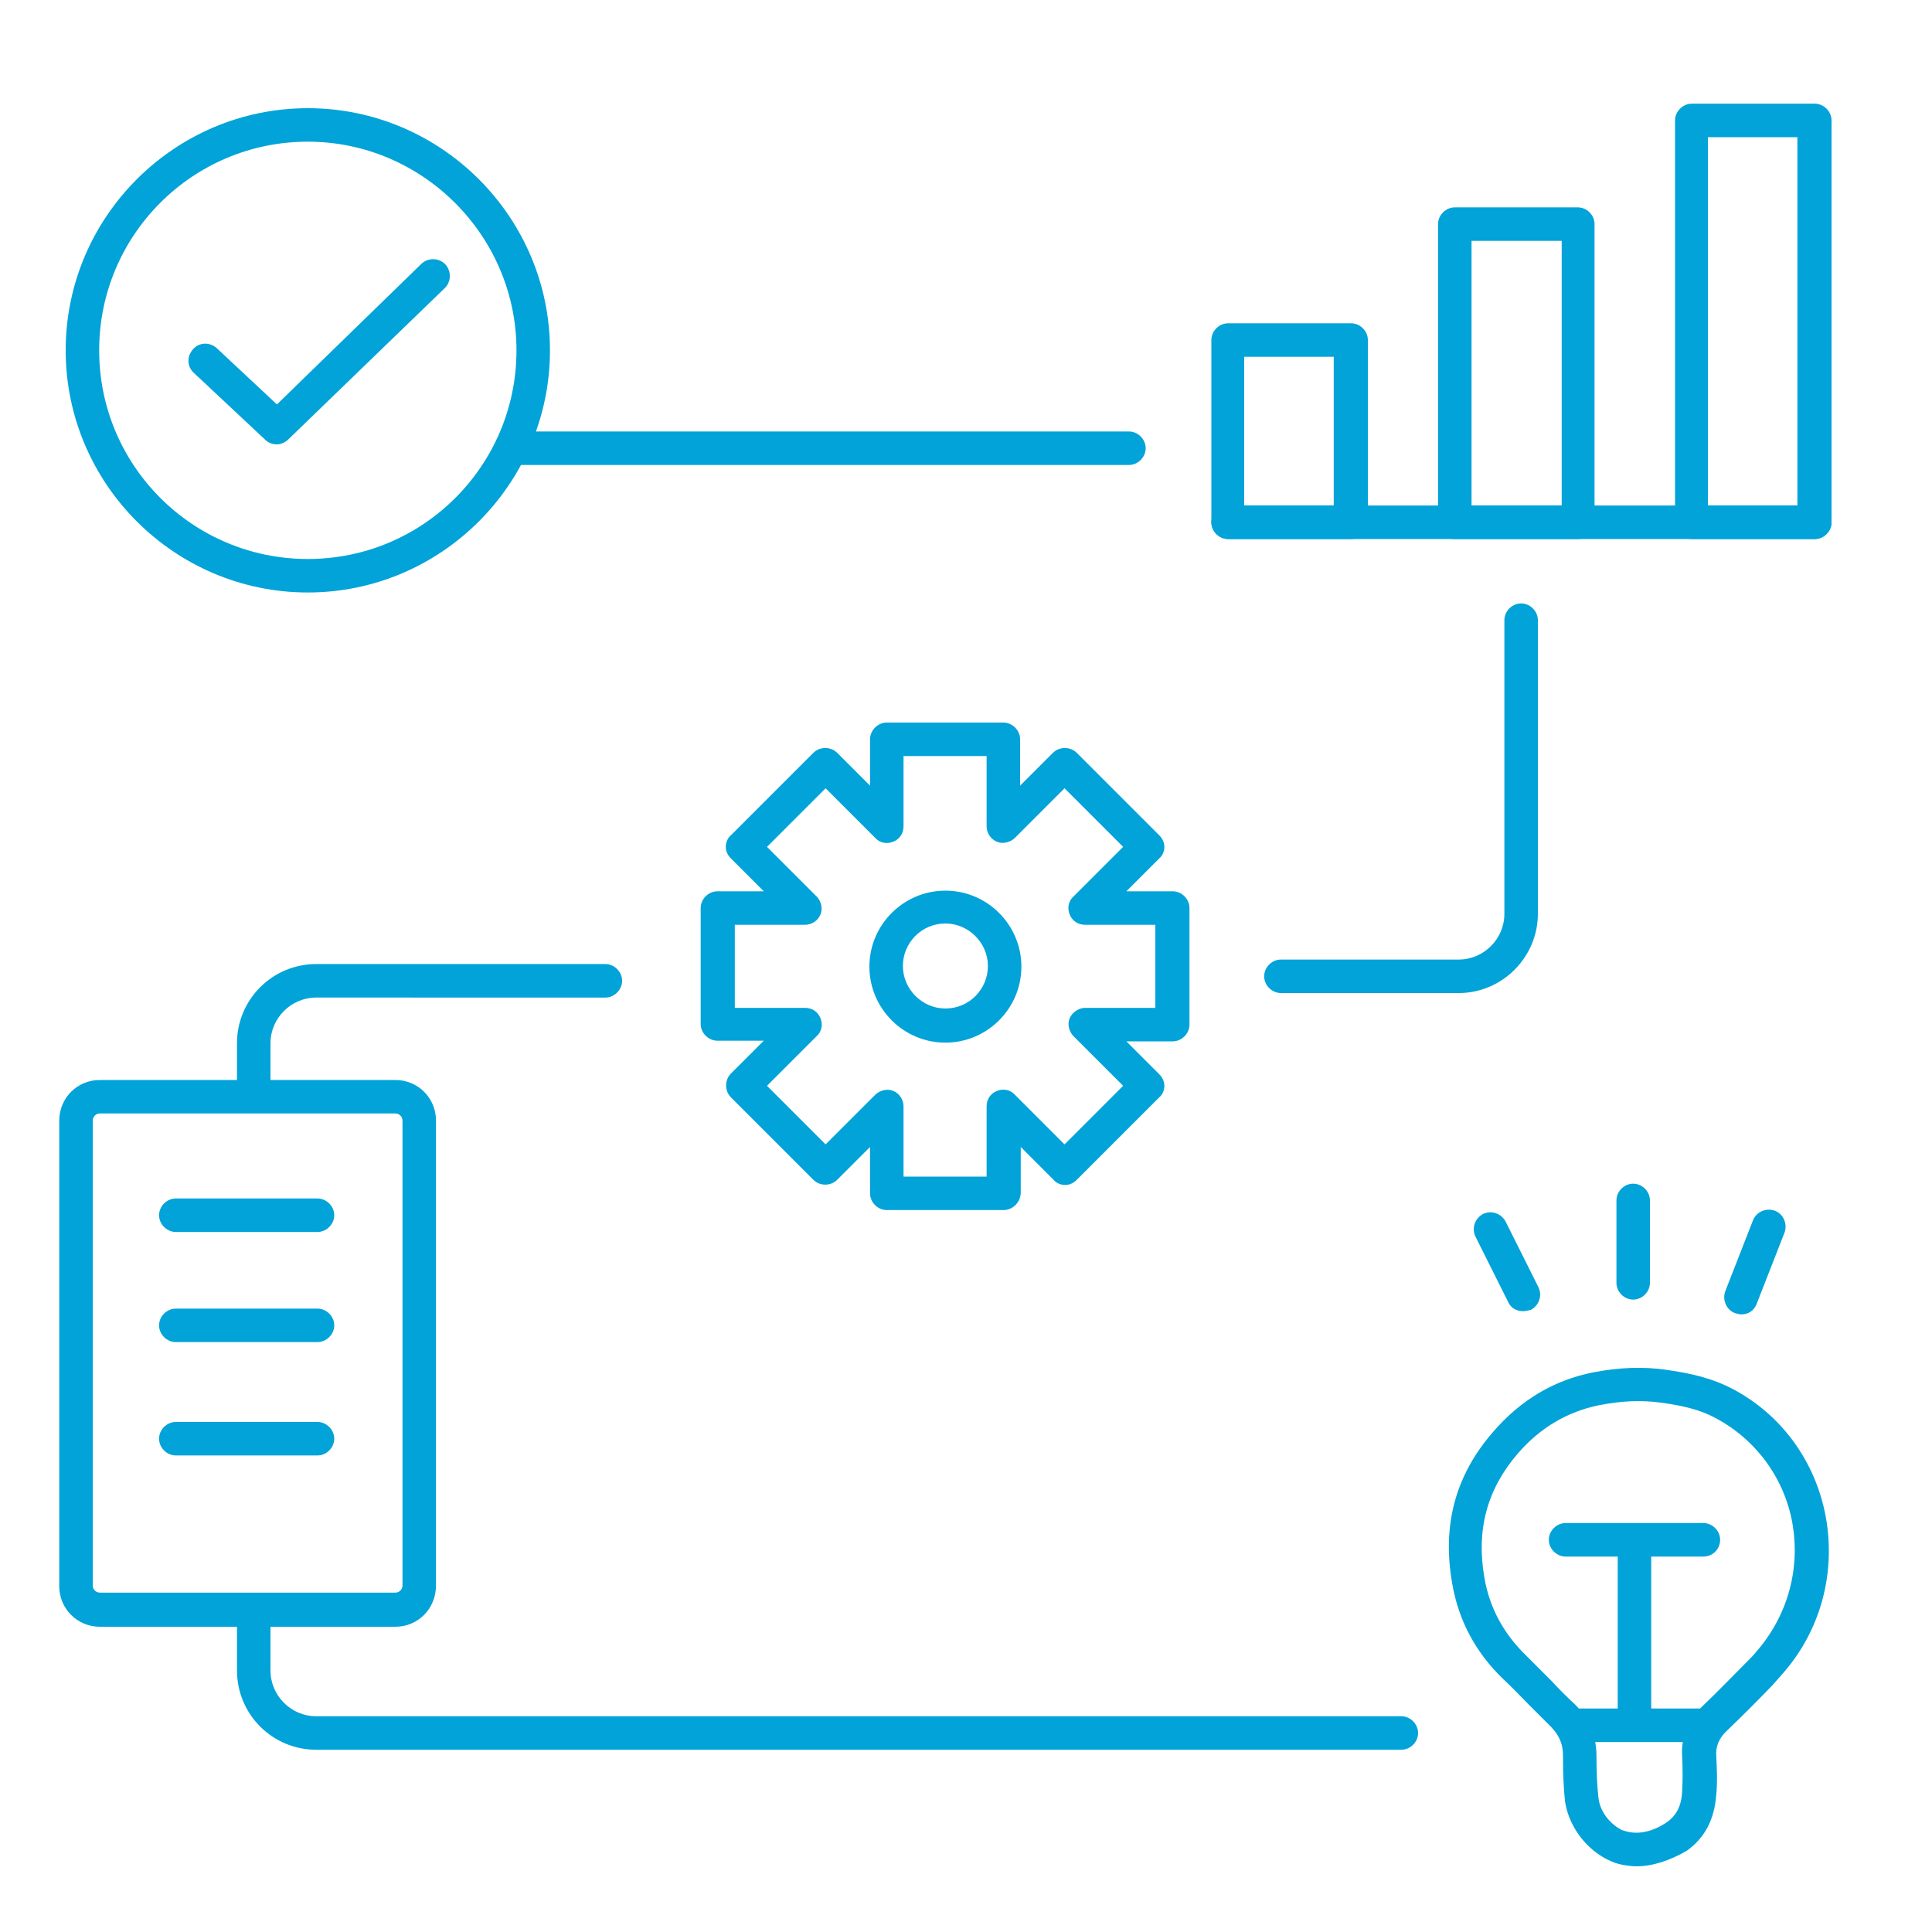 <?xml version="1.0" encoding="UTF-8"?>
<!-- Generator: Adobe Illustrator 27.4.1, SVG Export Plug-In . SVG Version: 6.00 Build 0)  -->
<svg xmlns="http://www.w3.org/2000/svg" xmlns:xlink="http://www.w3.org/1999/xlink" version="1.1" id="Layer_1" x="0px" y="0px" width="300px" height="300px" viewBox="0 0 300 300" style="enable-background:new 0 0 300 300;" xml:space="preserve">
<style type="text/css">
	.st0{fill:#01A3D8;}
	.st1{fill:none;stroke:#01A3D8;stroke-width:5.2;stroke-linecap:round;stroke-linejoin:round;stroke-miterlimit:10;}
</style>
<path class="st0" d="M146.8,161.9c-6.5,0-11.8-5.3-11.8-11.8s5.3-11.8,11.8-11.8s11.8,5.3,11.8,11.8S153.3,161.9,146.8,161.9z   M146.8,143.4c-3.7,0-6.6,3-6.6,6.6s3,6.6,6.6,6.6c3.7,0,6.6-3,6.6-6.6S150.4,143.4,146.8,143.4z"></path>
<path class="st0" d="M155.8,187.9h-18.1c-1.4,0-2.6-1.2-2.6-2.6v-7.2l-5.1,5.1c-1,1-2.7,1-3.7,0l-12.8-12.8c-1-1-1-2.7,0-3.7  l5.1-5.1h-7.2c-1.4,0-2.6-1.2-2.6-2.6V141c0-1.4,1.2-2.6,2.6-2.6h7.2l-5.1-5.1c-0.5-0.5-0.8-1.1-0.8-1.8s0.3-1.4,0.8-1.8l12.8-12.8  c1-1,2.7-1,3.7,0l5.1,5.1v-7.2c0-1.4,1.2-2.6,2.6-2.6h18.1c1.4,0,2.6,1.2,2.6,2.6v7.2l5.1-5.1c1-1,2.7-1,3.7,0l12.8,12.8  c0.5,0.5,0.8,1.1,0.8,1.8s-0.3,1.4-0.8,1.8l-5.1,5.1h7.2c1.4,0,2.6,1.2,2.6,2.6v18.1c0,1.4-1.2,2.6-2.6,2.6h-7.2l5.1,5.1  c0.5,0.5,0.8,1.1,0.8,1.8s-0.3,1.4-0.8,1.8l-12.8,12.8c-0.5,0.5-1.1,0.8-1.8,0.8l0,0c-0.7,0-1.4-0.3-1.8-0.8l-5.1-5.1v7.2  C158.4,186.8,157.2,187.9,155.8,187.9z M140.3,182.7h12.9v-10.9c0-1.1,0.6-2,1.6-2.4c1-0.4,2.1-0.2,2.8,0.6l7.7,7.7l9.1-9.1  l-7.7-7.7c-0.7-0.7-1-1.9-0.6-2.8s1.4-1.6,2.4-1.6h10.9v-12.9h-10.9c-1.1,0-2-0.6-2.4-1.6c-0.4-1-0.2-2.1,0.6-2.8l7.7-7.7l-9.1-9.1  l-7.7,7.7c-0.7,0.7-1.9,1-2.8,0.6c-1-0.4-1.6-1.4-1.6-2.4v-10.9h-12.9v10.9c0,1.1-0.6,2-1.6,2.4c-1,0.4-2.1,0.2-2.8-0.6l-7.7-7.7  l-9.1,9.1l7.7,7.7c0.7,0.7,1,1.9,0.6,2.8c-0.4,1-1.4,1.6-2.4,1.6h-10.9v12.9h10.9c1.1,0,2,0.6,2.4,1.6c0.4,1,0.2,2.1-0.6,2.8  l-7.7,7.7l9.1,9.1l7.7-7.7c0.7-0.7,1.9-1,2.8-0.6c1,0.4,1.6,1.4,1.6,2.4V182.7z"></path>
<path class="st1" d="M149.6,227.5"></path>
<path class="st0" d="M254.1,289.8c-0.7,0-1.3-0.1-2-0.2c0,0,0,0,0,0c-1.1-0.2-1.8-0.5-2.6-0.9c-3.5-1.8-6-5.4-6.5-9.1  c-0.2-2-0.3-4.2-0.3-7c0-1.7-0.5-3-1.8-4.4c-1.2-1.2-2.4-2.4-3.6-3.6c-1.3-1.3-2.5-2.6-3.8-3.8c-4.3-4.1-7-9.1-8-14.9  c-1.6-9.1,0.5-16.8,6.3-23.5c4.3-5,9.5-8.1,15.6-9.3c4.2-0.8,7.8-0.9,11.3-0.4c4.4,0.6,7.5,1.5,10.2,2.9c7.7,4,13,11.3,14.6,19.9  c1.6,8.8-0.8,17.7-6.7,24.4c-0.5,0.6-1,1.1-1.5,1.7c-2.3,2.4-4.7,4.8-7.1,7.1c-1.2,1.1-1.8,2.4-1.7,3.9c0.1,2.2,0.2,4.1,0,6.1  c-0.3,3.9-1.8,6.7-4.6,8.7C259.3,288.9,256.6,289.8,254.1,289.8z M253.1,284.5c1.7,0.3,3.8-0.2,5.8-1.6c1.4-1,2.2-2.5,2.3-4.7  c0.1-1.8,0.1-3.6,0-5.5c-0.2-3,1-5.8,3.3-7.9c2.3-2.2,4.6-4.6,6.9-6.9c0.5-0.5,0.9-0.9,1.3-1.4c4.9-5.6,6.9-12.9,5.6-20.1  c-1.3-7-5.7-12.9-11.9-16.2c-2.2-1.2-4.8-1.9-8.5-2.4c-3-0.4-6-0.3-9.6,0.4c-4.9,1-9.2,3.5-12.7,7.6c-4.7,5.5-6.4,11.8-5.1,19.2  c0.8,4.7,3,8.7,6.5,12.1c1.3,1.3,2.6,2.6,3.9,3.9c1.2,1.3,2.4,2.5,3.7,3.7c0,0,0.1,0.1,0.1,0.1c2.2,2.3,3.2,4.9,3.2,7.9  c0,2.6,0.1,4.6,0.3,6.4c0.2,2.1,1.7,4.1,3.7,5.1C252.1,284.2,252.4,284.4,253.1,284.5z"></path>
<path class="st0" d="M217.6,271.7H49.1c-6.8,0-12.3-5.5-12.3-12.3v-9.2c0-1.4,1.2-2.6,2.6-2.6s2.6,1.2,2.6,2.6v9.2  c0,3.9,3.2,7.1,7.1,7.1h168.5c1.4,0,2.6,1.2,2.6,2.6S219,271.7,217.6,271.7z"></path>
<path class="st0" d="M39.4,171.7c-1.4,0-2.6-1.2-2.6-2.6v-7.1c0-6.8,5.5-12.3,12.3-12.3H94c1.4,0,2.6,1.2,2.6,2.6s-1.2,2.6-2.6,2.6  H49.1c-3.9,0-7.1,3.2-7.1,7.1v7.1C42,170.5,40.8,171.7,39.4,171.7z"></path>
<path class="st0" d="M226.5,154.2h-27.6c-1.4,0-2.6-1.2-2.6-2.6c0-1.4,1.2-2.6,2.6-2.6h27.6c3.9,0,7.1-3.2,7.1-7.1V96.3  c0-1.4,1.2-2.6,2.6-2.6s2.6,1.2,2.6,2.6v45.6C238.8,148.6,233.3,154.2,226.5,154.2z"></path>
<path class="st0" d="M61.4,252.6H15.5c-3.5,0-6.3-2.8-6.3-6.3V174c0-3.5,2.8-6.3,6.3-6.3h45.9c3.5,0,6.3,2.8,6.3,6.3v72.2  C67.7,249.8,64.9,252.6,61.4,252.6z M15.5,172.9c-0.6,0-1.1,0.5-1.1,1.1v72.2c0,0.6,0.5,1.1,1.1,1.1h45.9c0.6,0,1.1-0.5,1.1-1.1V174  c0-0.6-0.5-1.1-1.1-1.1H15.5z"></path>
<path class="st0" d="M49.3,191.3h-22c-1.4,0-2.6-1.2-2.6-2.6s1.2-2.6,2.6-2.6h22c1.4,0,2.6,1.2,2.6,2.6S50.7,191.3,49.3,191.3z"></path>
<path class="st0" d="M49.3,208.4h-22c-1.4,0-2.6-1.2-2.6-2.6s1.2-2.6,2.6-2.6h22c1.4,0,2.6,1.2,2.6,2.6S50.7,208.4,49.3,208.4z"></path>
<path class="st0" d="M49.3,226h-22c-1.4,0-2.6-1.2-2.6-2.6s1.2-2.6,2.6-2.6h22c1.4,0,2.6,1.2,2.6,2.6S50.7,226,49.3,226z"></path>
<path class="st0" d="M47.8,92c-20.7,0-37.6-16.9-37.6-37.6c0-20.7,16.9-37.6,37.6-37.6c20.7,0,37.6,16.9,37.6,37.6  C85.4,75.1,68.5,92,47.8,92z M47.8,22c-17.9,0-32.4,14.5-32.4,32.4c0,17.9,14.5,32.4,32.4,32.4c17.9,0,32.4-14.5,32.4-32.4  C80.2,36.6,65.6,22,47.8,22z"></path>
<path class="st0" d="M43,69c-0.6,0-1.3-0.2-1.8-0.7L30.1,57.9c-1.1-1-1.1-2.6-0.1-3.7c1-1.1,2.6-1.1,3.7-0.1l9.3,8.7l22.4-21.8  c1-1,2.7-1,3.7,0c1,1,1,2.7,0,3.7L44.8,68.2C44.3,68.7,43.6,69,43,69z"></path>
<path class="st0" d="M209.8,83.7h-19.1c-1.4,0-2.6-1.2-2.6-2.6V52.8c0-1.4,1.2-2.6,2.6-2.6h19.1c1.4,0,2.6,1.2,2.6,2.6v28.3  C212.4,82.5,211.2,83.7,209.8,83.7z M193.2,78.5h13.9V55.4h-13.9V78.5z"></path>
<path class="st0" d="M245,83.7h-19.1c-1.4,0-2.6-1.2-2.6-2.6V34.8c0-1.4,1.2-2.6,2.6-2.6H245c1.4,0,2.6,1.2,2.6,2.6v46.3  C247.6,82.5,246.4,83.7,245,83.7z M228.5,78.5h14V37.4h-14V78.5z"></path>
<path class="st0" d="M281.8,83.7h-19.1c-1.4,0-2.6-1.2-2.6-2.6V18.7c0-1.4,1.2-2.6,2.6-2.6h19.1c1.4,0,2.6,1.2,2.6,2.6v62.4  C284.4,82.5,283.2,83.7,281.8,83.7z M265.2,78.5h13.9V21.3h-13.9V78.5z"></path>
<path class="st0" d="M175.3,72.2H79.9c-1.4,0-2.6-1.2-2.6-2.6s1.2-2.6,2.6-2.6h95.4c1.4,0,2.6,1.2,2.6,2.6S176.7,72.2,175.3,72.2z"></path>
<path class="st0" d="M264.5,241.7h-21.4c-1.4,0-2.6-1.2-2.6-2.6s1.2-2.6,2.6-2.6h21.4c1.4,0,2.6,1.2,2.6,2.6S266,241.7,264.5,241.7z  "></path>
<path class="st0" d="M236.5,203.6c-1,0-1.9-0.5-2.3-1.4l-5.1-10.2c-0.6-1.3-0.1-2.8,1.2-3.5c1.3-0.6,2.8-0.1,3.5,1.2l5.1,10.2  c0.6,1.3,0.1,2.8-1.2,3.5C237.2,203.5,236.8,203.6,236.5,203.6z"></path>
<path class="st0" d="M253.6,201.8c-1.4,0-2.6-1.2-2.6-2.6v-12.8c0-1.4,1.2-2.6,2.6-2.6s2.6,1.2,2.6,2.6v12.8  C256.2,200.6,255,201.8,253.6,201.8z"></path>
<path class="st0" d="M270.4,204.1c-0.3,0-0.6-0.1-1-0.2c-1.3-0.5-2-2-1.5-3.4l4.3-11c0.5-1.3,2-2,3.4-1.5c1.3,0.5,2,2,1.5,3.4  l-4.3,11C272.4,203.5,271.5,204.1,270.4,204.1z"></path>
<path class="st0" d="M264.3,270.5h-18.9c-1.4,0-2.6-1.2-2.6-2.6s1.2-2.6,2.6-2.6h18.9c1.4,0,2.6,1.2,2.6,2.6  S265.7,270.5,264.3,270.5z"></path>
<path class="st0" d="M253.8,269c-1.4,0-2.6-1.2-2.6-2.6v-26c0-1.4,1.2-2.6,2.6-2.6s2.6,1.2,2.6,2.6v26  C256.4,267.8,255.3,269,253.8,269z"></path>
<path class="st0" d="M281.8,83.7h-91.1c-1.4,0-2.6-1.2-2.6-2.6s1.2-2.6,2.6-2.6h91.1c1.4,0,2.6,1.2,2.6,2.6S283.2,83.7,281.8,83.7z"></path>
</svg>
